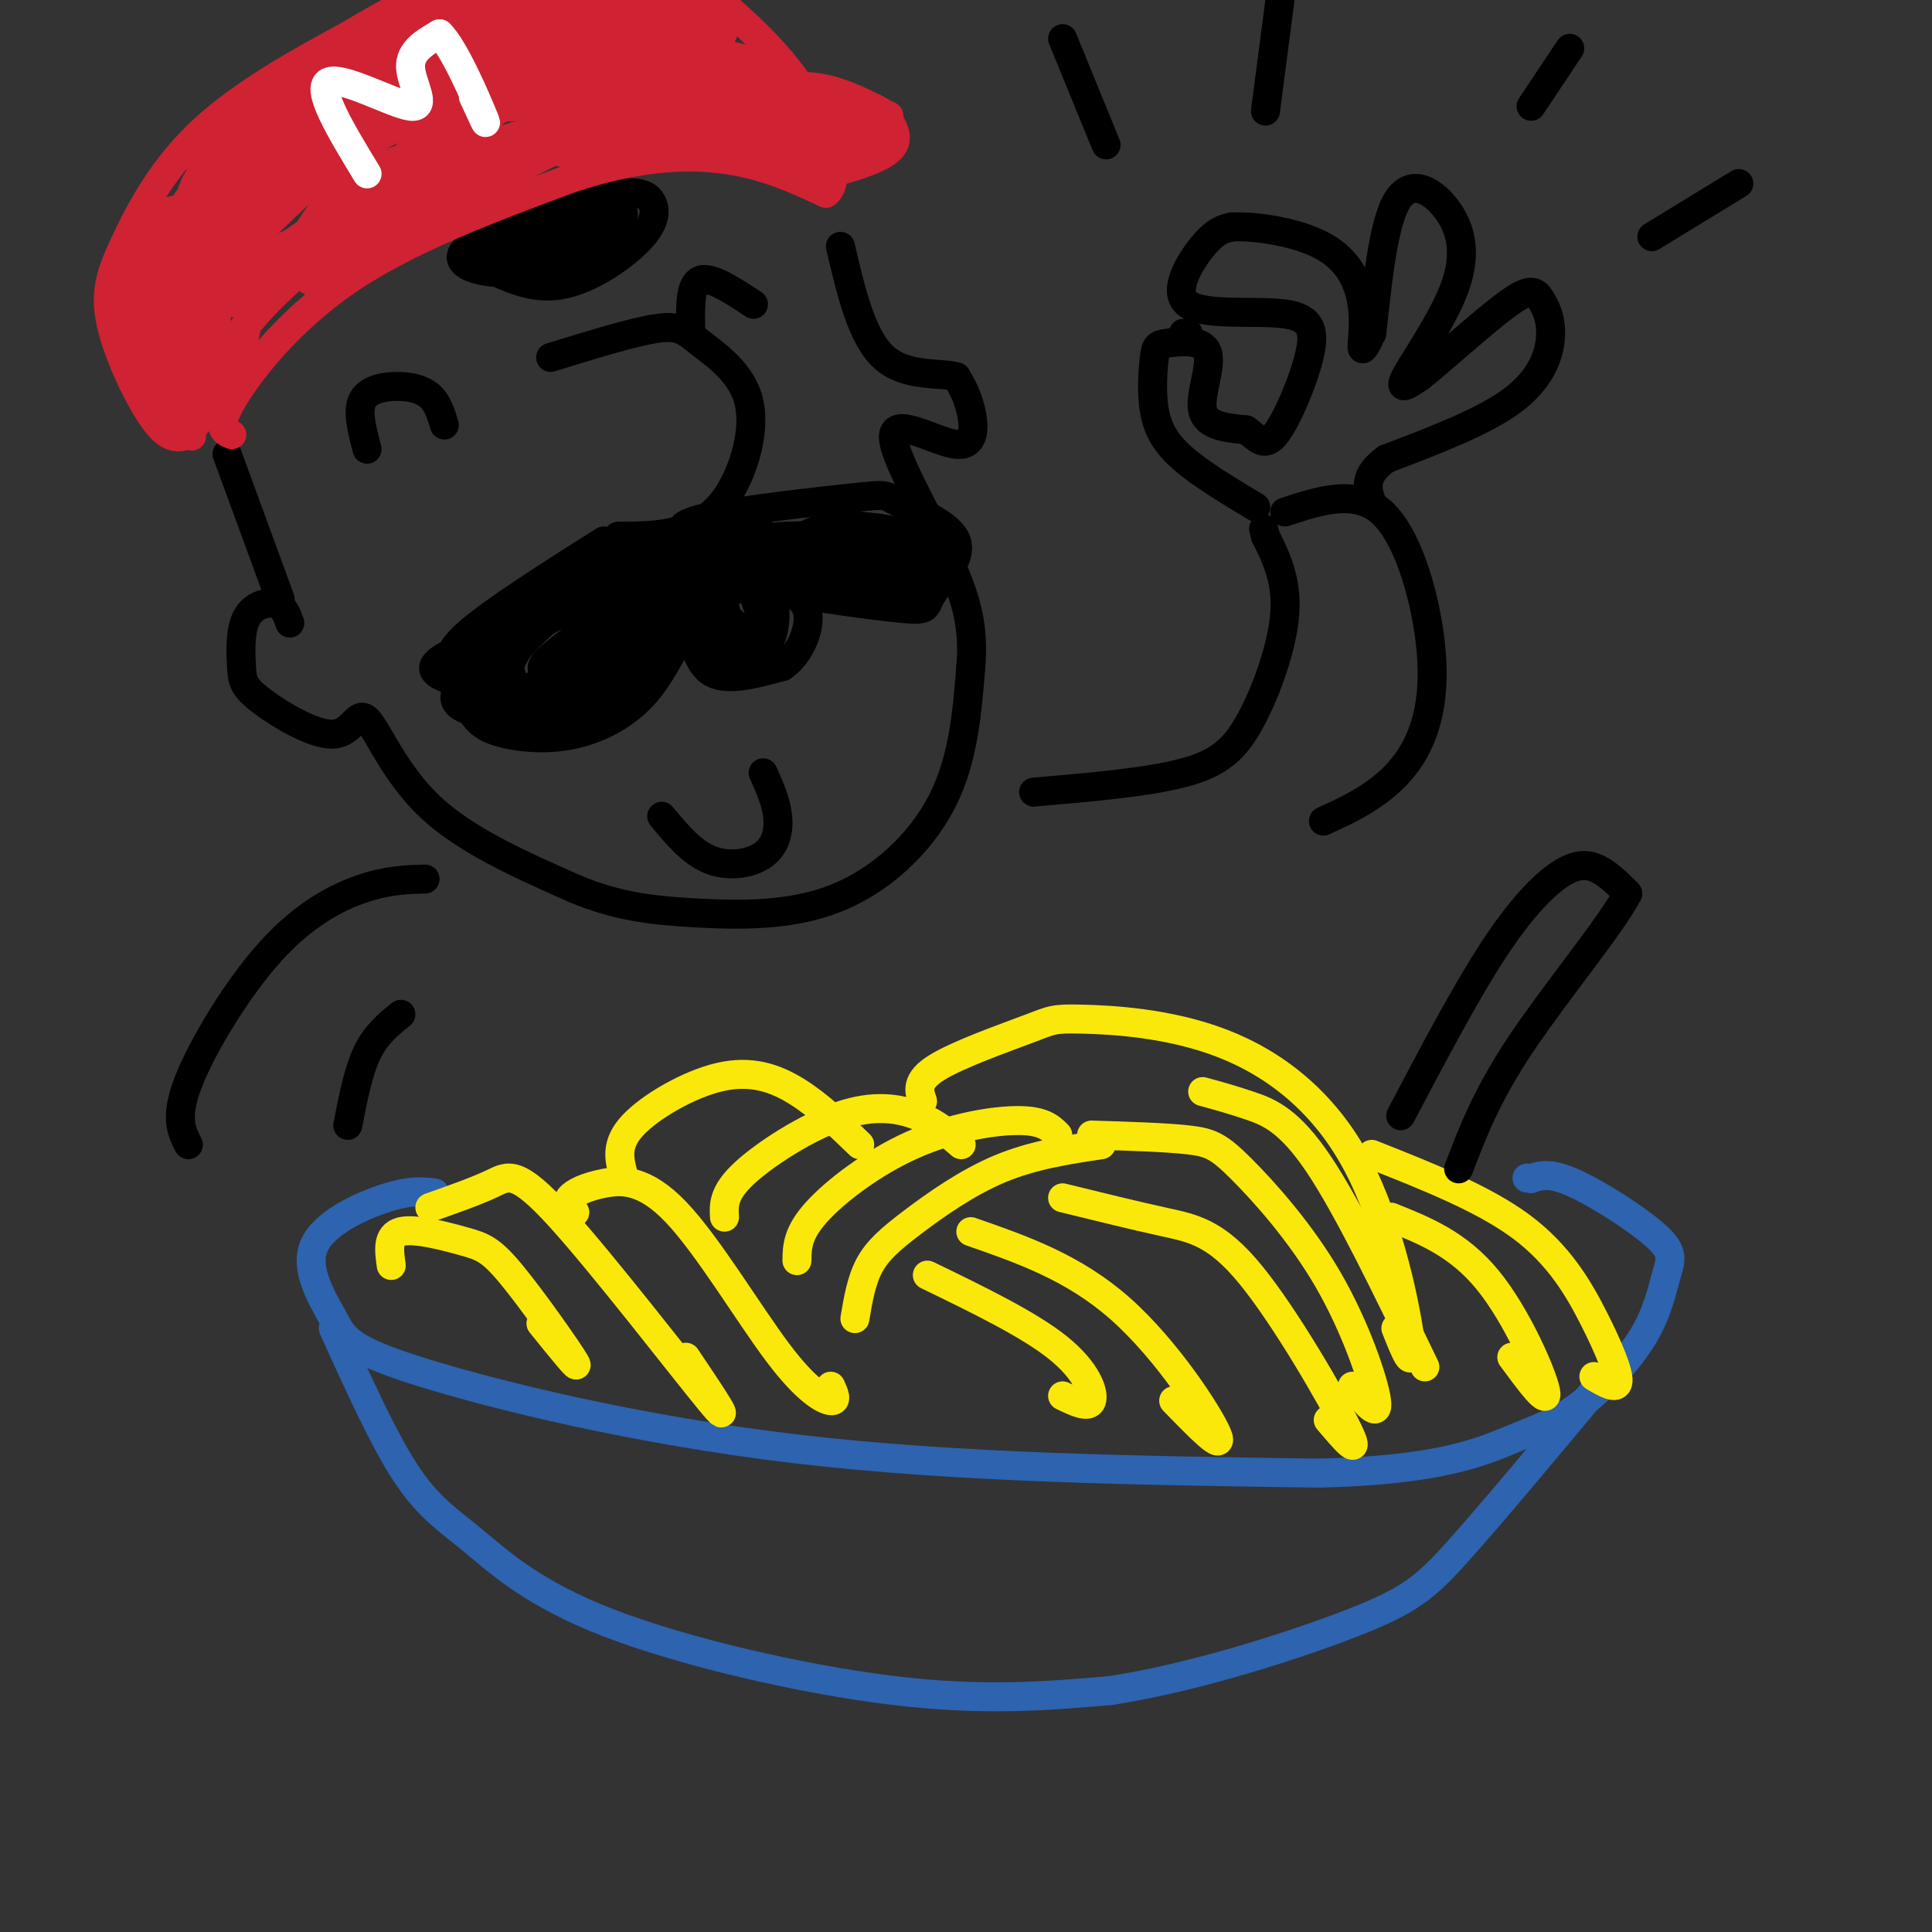 <svg viewBox='0 0 400 400' version='1.1' xmlns='http://www.w3.org/2000/svg' xmlns:xlink='http://www.w3.org/1999/xlink'><rect x="0" y="0" width="400" height="400" fill="#333333" stroke="none"/><g fill='none' stroke='rgb(45,99,175)' stroke-width='6' stroke-linecap='round' stroke-linejoin='round'><path d='M90,247c-2.432,-0.312 -4.864,-0.624 -10,1c-5.136,1.624 -12.976,5.184 -15,10c-2.024,4.816 1.767,10.889 4,15c2.233,4.111 2.909,6.261 18,11c15.091,4.739 44.597,12.068 78,16c33.403,3.932 70.701,4.466 108,5'/><path d='M273,305c25.110,-0.564 33.884,-4.475 40,-7c6.116,-2.525 9.572,-3.666 14,-7c4.428,-3.334 9.827,-8.863 13,-14c3.173,-5.137 4.118,-9.882 5,-13c0.882,-3.118 1.699,-4.609 -2,-8c-3.699,-3.391 -11.914,-8.683 -17,-11c-5.086,-2.317 -7.043,-1.658 -9,-1'/><path d='M317,244c-1.500,-0.167 -0.750,-0.083 0,0'/><path d='M69,275c5.204,11.498 10.408,22.995 15,30c4.592,7.005 8.571,9.517 14,14c5.429,4.483 12.308,10.938 28,17c15.692,6.062 40.198,11.732 59,14c18.802,2.268 31.901,1.134 45,0'/><path d='M230,350c17.298,-2.667 38.042,-9.333 50,-14c11.958,-4.667 15.131,-7.333 22,-15c6.869,-7.667 17.435,-20.333 28,-33'/><path d='M330,288c5.000,-5.667 3.500,-3.333 2,-1'/></g>
<g fill='none' stroke='rgb(250,232,11)' stroke-width='6' stroke-linecap='round' stroke-linejoin='round'><path d='M81,262c-0.439,-3.129 -0.877,-6.258 2,-7c2.877,-0.742 9.070,0.904 13,2c3.930,1.096 5.596,1.641 10,7c4.404,5.359 11.544,15.531 13,18c1.456,2.469 -2.772,-2.766 -7,-8'/><path d='M89,250c4.863,-1.720 9.726,-3.440 13,-5c3.274,-1.560 4.958,-2.958 14,7c9.042,9.958 25.440,31.274 31,38c5.560,6.726 0.280,-1.137 -5,-9'/><path d='M119,251c-0.907,-0.959 -1.815,-1.918 -1,-3c0.815,-1.082 3.351,-2.287 7,-3c3.649,-0.713 8.411,-0.933 15,6c6.589,6.933 15.005,21.021 21,29c5.995,7.979 9.570,9.851 11,10c1.430,0.149 0.715,-1.426 0,-3'/><path d='M129,243c-0.792,-3.071 -1.583,-6.143 2,-10c3.583,-3.857 11.542,-8.500 18,-10c6.458,-1.500 11.417,0.143 16,3c4.583,2.857 8.792,6.929 13,11'/><path d='M150,252c-0.149,-2.482 -0.298,-4.964 4,-9c4.298,-4.036 13.042,-9.625 20,-12c6.958,-2.375 12.131,-1.536 16,0c3.869,1.536 6.435,3.768 9,6'/><path d='M165,261c0.036,-2.810 0.071,-5.619 4,-10c3.929,-4.381 11.750,-10.333 20,-14c8.250,-3.667 16.929,-5.048 22,-5c5.071,0.048 6.536,1.524 8,3'/><path d='M177,273c0.661,-3.929 1.321,-7.857 3,-11c1.679,-3.143 4.375,-5.500 9,-9c4.625,-3.500 11.179,-8.143 18,-11c6.821,-2.857 13.911,-3.929 21,-5'/><path d='M192,264c10.489,5.089 20.978,10.178 27,15c6.022,4.822 7.578,9.378 7,11c-0.578,1.622 -3.289,0.311 -6,-1'/><path d='M201,255c10.667,3.711 21.333,7.422 31,16c9.667,8.578 18.333,22.022 20,26c1.667,3.978 -3.667,-1.511 -9,-7'/><path d='M220,248c7.458,1.833 14.917,3.667 21,5c6.083,1.333 10.792,2.167 18,11c7.208,8.833 16.917,25.667 20,32c3.083,6.333 -0.458,2.167 -4,-2'/><path d='M191,228c-0.731,-2.121 -1.463,-4.242 3,-7c4.463,-2.758 14.120,-6.153 19,-8c4.880,-1.847 4.982,-2.147 11,-2c6.018,0.147 17.953,0.740 29,5c11.047,4.260 21.205,12.185 28,25c6.795,12.815 10.227,30.518 11,37c0.773,6.482 -1.114,1.741 -3,-3'/><path d='M226,235c7.665,0.236 15.330,0.472 20,1c4.670,0.528 6.344,1.348 11,6c4.656,4.652 12.292,13.137 18,23c5.708,9.863 9.488,21.104 10,25c0.512,3.896 -2.244,0.448 -5,-3'/><path d='M249,226c3.156,0.867 6.311,1.733 10,3c3.689,1.267 7.911,2.933 14,12c6.089,9.067 14.044,25.533 22,42'/><path d='M288,252c6.956,2.778 13.911,5.556 20,13c6.089,7.444 11.311,19.556 12,23c0.689,3.444 -3.156,-1.778 -7,-7'/><path d='M284,239c11.583,4.583 23.167,9.167 31,15c7.833,5.833 11.917,12.917 15,19c3.083,6.083 5.167,11.167 5,13c-0.167,1.833 -2.583,0.417 -5,-1'/></g>
<g fill='none' stroke='rgb(0,0,0)' stroke-width='6' stroke-linecap='round' stroke-linejoin='round'><path d='M290,231c6.649,-12.619 13.298,-25.238 19,-34c5.702,-8.762 10.458,-13.667 14,-16c3.542,-2.333 5.869,-2.095 8,-1c2.131,1.095 4.065,3.048 6,5'/><path d='M337,185c-3.378,6.511 -14.822,20.289 -22,31c-7.178,10.711 -10.089,18.356 -13,26'/><path d='M128,111c4.019,-0.005 8.038,-0.009 12,-1c3.962,-0.991 7.868,-2.967 11,-8c3.132,-5.033 5.489,-13.122 4,-19c-1.489,-5.878 -6.824,-9.544 -10,-12c-3.176,-2.456 -4.193,-3.702 -9,-3c-4.807,0.702 -13.403,3.351 -22,6'/><path d='M125,112c-11.407,7.224 -22.814,14.449 -28,19c-5.186,4.551 -4.151,6.429 -3,9c1.151,2.571 2.416,5.834 4,8c1.584,2.166 3.486,3.235 7,4c3.514,0.765 8.641,1.227 14,0c5.359,-1.227 10.952,-4.143 15,-9c4.048,-4.857 6.551,-11.654 8,-12c1.449,-0.346 1.842,5.758 5,8c3.158,2.242 9.079,0.621 15,-1'/><path d='M162,138c3.915,-2.639 6.204,-8.737 5,-12c-1.204,-3.263 -5.901,-3.690 -2,-3c3.901,0.690 16.400,2.497 22,3c5.600,0.503 4.301,-0.298 6,-3c1.699,-2.702 6.397,-7.304 5,-11c-1.397,-3.696 -8.890,-6.486 -12,-8c-3.110,-1.514 -1.837,-1.754 -9,-1c-7.163,0.754 -22.761,2.501 -30,4c-7.239,1.499 -6.120,2.749 -5,4'/><path d='M142,111c-5.182,1.963 -15.638,4.869 -23,9c-7.362,4.131 -11.631,9.487 -13,14c-1.369,4.513 0.163,8.185 3,10c2.837,1.815 6.980,1.774 12,-3c5.020,-4.774 10.916,-14.283 10,-18c-0.916,-3.717 -8.644,-1.644 -16,4c-7.356,5.644 -14.342,14.858 -15,19c-0.658,4.142 5.010,3.213 8,3c2.990,-0.213 3.301,0.291 8,-3c4.699,-3.291 13.785,-10.377 18,-16c4.215,-5.623 3.558,-9.783 1,-11c-2.558,-1.217 -7.017,0.509 -13,4c-5.983,3.491 -13.492,8.745 -21,14'/><path d='M101,137c-5.388,3.999 -8.357,6.995 -6,9c2.357,2.005 10.041,3.019 17,1c6.959,-2.019 13.195,-7.072 18,-12c4.805,-4.928 8.181,-9.733 9,-13c0.819,-3.267 -0.918,-4.997 -6,-4c-5.082,0.997 -13.510,4.722 -19,9c-5.490,4.278 -8.042,9.108 -9,12c-0.958,2.892 -0.320,3.844 4,4c4.320,0.156 12.324,-0.484 21,-6c8.676,-5.516 18.023,-15.907 20,-20c1.977,-4.093 -3.418,-1.887 -6,-1c-2.582,0.887 -2.352,0.454 -5,4c-2.648,3.546 -8.174,11.070 -9,14c-0.826,2.930 3.050,1.266 7,-2c3.950,-3.266 7.975,-8.133 12,-13'/><path d='M149,119c1.910,-2.713 0.684,-2.994 2,-5c1.316,-2.006 5.174,-5.736 -3,-1c-8.174,4.736 -28.381,17.936 -34,23c-5.619,5.064 3.350,1.990 10,-2c6.650,-3.990 10.981,-8.897 8,-10c-2.981,-1.103 -13.272,1.596 -20,5c-6.728,3.404 -9.891,7.511 -10,10c-0.109,2.489 2.836,3.359 5,4c2.164,0.641 3.547,1.053 7,-1c3.453,-2.053 8.977,-6.571 12,-10c3.023,-3.429 3.545,-5.769 2,-7c-1.545,-1.231 -5.156,-1.352 -10,0c-4.844,1.352 -10.922,4.176 -17,7'/><path d='M101,132c-6.022,2.394 -12.577,4.879 -11,7c1.577,2.121 11.288,3.878 16,4c4.712,0.122 4.427,-1.391 6,-2c1.573,-0.609 5.004,-0.315 8,-3c2.996,-2.685 5.555,-8.348 4,-11c-1.555,-2.652 -7.225,-2.293 -12,1c-4.775,3.293 -8.654,9.519 -10,13c-1.346,3.481 -0.157,4.218 3,5c3.157,0.782 8.282,1.610 12,2c3.718,0.390 6.028,0.341 10,-5c3.972,-5.341 9.606,-15.975 10,-20c0.394,-4.025 -4.451,-1.440 -9,3c-4.549,4.440 -8.802,10.734 -11,14c-2.198,3.266 -2.342,3.505 -1,4c1.342,0.495 4.171,1.248 7,2'/><path d='M123,146c3.756,-1.591 9.645,-6.570 15,-14c5.355,-7.430 10.176,-17.311 11,-19c0.824,-1.689 -2.350,4.813 -1,10c1.350,5.187 7.224,9.057 9,8c1.776,-1.057 -0.547,-7.042 -2,-10c-1.453,-2.958 -2.035,-2.890 -3,-2c-0.965,0.890 -2.311,2.603 -2,6c0.311,3.397 2.279,8.477 4,11c1.721,2.523 3.194,2.487 4,0c0.806,-2.487 0.945,-7.425 0,-11c-0.945,-3.575 -2.972,-5.788 -5,-8'/><path d='M153,117c-1.597,-1.270 -3.088,-0.446 -5,1c-1.912,1.446 -4.243,3.514 -4,7c0.243,3.486 3.061,8.392 5,11c1.939,2.608 3.001,2.919 5,2c1.999,-0.919 4.937,-3.069 6,-7c1.063,-3.931 0.252,-9.644 -2,-13c-2.252,-3.356 -5.945,-4.353 -9,-3c-3.055,1.353 -5.472,5.058 -6,8c-0.528,2.942 0.835,5.122 3,8c2.165,2.878 5.133,6.456 8,5c2.867,-1.456 5.633,-7.945 6,-13c0.367,-5.055 -1.664,-8.674 -5,-10c-3.336,-1.326 -7.975,-0.357 -9,2c-1.025,2.357 1.564,6.102 4,7c2.436,0.898 4.718,-1.051 7,-3'/><path d='M157,119c1.240,-2.955 0.841,-8.842 0,-10c-0.841,-1.158 -2.123,2.412 0,5c2.123,2.588 7.651,4.194 12,5c4.349,0.806 7.521,0.813 10,0c2.479,-0.813 4.267,-2.445 0,-4c-4.267,-1.555 -14.587,-3.034 -19,-3c-4.413,0.034 -2.917,1.580 -2,3c0.917,1.420 1.257,2.714 4,4c2.743,1.286 7.890,2.566 13,2c5.110,-0.566 10.184,-2.976 12,-5c1.816,-2.024 0.373,-3.660 -2,-5c-2.373,-1.340 -5.678,-2.383 -10,-2c-4.322,0.383 -9.661,2.191 -15,4'/><path d='M160,113c2.598,2.583 16.591,7.042 24,8c7.409,0.958 8.232,-1.585 8,-4c-0.232,-2.415 -1.520,-4.703 -5,-6c-3.480,-1.297 -9.151,-1.604 -13,-1c-3.849,0.604 -5.876,2.117 -6,4c-0.124,1.883 1.654,4.135 5,6c3.346,1.865 8.261,3.343 12,3c3.739,-0.343 6.302,-2.509 7,-5c0.698,-2.491 -0.468,-5.308 -4,-7c-3.532,-1.692 -9.431,-2.258 -14,-2c-4.569,0.258 -7.807,1.339 -7,3c0.807,1.661 5.659,3.903 10,4c4.341,0.097 8.170,-1.952 12,-4'/><path d='M189,112c-3.821,-0.929 -19.375,-1.250 -26,-1c-6.625,0.250 -4.321,1.071 -3,2c1.321,0.929 1.661,1.964 2,3'/><path d='M137,169c3.089,3.732 6.179,7.464 10,9c3.821,1.536 8.375,0.875 11,-1c2.625,-1.875 3.321,-4.964 3,-8c-0.321,-3.036 -1.661,-6.018 -3,-9'/><path d='M76,93c-1.024,-3.863 -2.048,-7.726 -1,-10c1.048,-2.274 4.167,-2.958 7,-3c2.833,-0.042 5.381,0.560 7,2c1.619,1.440 2.310,3.720 3,6'/><path d='M143,68c-0.083,-4.583 -0.167,-9.167 2,-10c2.167,-0.833 6.583,2.083 11,5'/><path d='M60,129c-0.622,-1.765 -1.243,-3.529 -3,-4c-1.757,-0.471 -4.648,0.352 -6,3c-1.352,2.648 -1.163,7.121 -1,10c0.163,2.879 0.301,4.164 4,7c3.699,2.836 10.961,7.224 15,7c4.039,-0.224 4.857,-5.060 7,-3c2.143,2.060 5.612,11.017 13,18c7.388,6.983 18.694,11.991 30,17'/><path d='M119,184c8.877,3.715 16.070,4.501 25,5c8.930,0.499 19.596,0.711 29,-3c9.404,-3.711 17.544,-11.346 22,-20c4.456,-8.654 5.228,-18.327 6,-28'/><path d='M201,138c0.659,-7.968 -0.694,-13.886 -5,-23c-4.306,-9.114 -11.567,-21.422 -11,-25c0.567,-3.578 8.960,1.575 13,2c4.040,0.425 3.726,-3.879 3,-7c-0.726,-3.121 -1.863,-5.061 -3,-7'/><path d='M198,78c-3.400,-0.956 -10.400,0.156 -15,-4c-4.600,-4.156 -6.800,-13.578 -9,-23'/><path d='M58,124c0.000,0.000 -11.000,-30.000 -11,-30'/><path d='M100,55c5.074,2.496 10.148,4.991 16,4c5.852,-0.991 12.481,-5.469 16,-9c3.519,-3.531 3.929,-6.116 3,-8c-0.929,-1.884 -3.198,-3.068 -12,-1c-8.802,2.068 -24.139,7.387 -27,11c-2.861,3.613 6.753,5.521 15,4c8.247,-1.521 15.128,-6.469 17,-9c1.872,-2.531 -1.265,-2.643 -8,-1c-6.735,1.643 -17.067,5.041 -19,7c-1.933,1.959 4.534,2.480 11,3'/><path d='M112,56c6.774,-2.643 18.208,-10.750 17,-12c-1.208,-1.250 -15.060,4.357 -18,7c-2.940,2.643 5.030,2.321 13,2'/></g>
<g fill='none' stroke='rgb(207,34,51)' stroke-width='6' stroke-linecap='round' stroke-linejoin='round'><path d='M48,90c-1.644,-0.644 -3.289,-1.289 0,-7c3.289,-5.711 11.511,-16.489 24,-25c12.489,-8.511 29.244,-14.756 46,-21'/><path d='M118,37c13.333,-4.467 23.667,-5.133 32,-4c8.333,1.133 14.667,4.067 21,7'/><path d='M171,40c3.236,-2.421 0.826,-11.972 -4,-20c-4.826,-8.028 -12.067,-14.532 -16,-18c-3.933,-3.468 -4.559,-3.899 -11,-5c-6.441,-1.101 -18.696,-2.873 -28,-3c-9.304,-0.127 -15.658,1.392 -22,4c-6.342,2.608 -12.671,6.304 -19,10'/><path d='M71,8c-8.618,4.648 -20.663,11.268 -29,19c-8.337,7.732 -12.967,16.578 -16,23c-3.033,6.422 -4.471,10.421 -3,17c1.471,6.579 5.849,15.737 9,20c3.151,4.263 5.076,3.632 7,3'/><path d='M39,90c1.167,0.500 0.583,0.250 0,0'/><path d='M43,82c2.304,-5.432 4.608,-10.863 10,-17c5.392,-6.137 13.873,-12.979 21,-19c7.127,-6.021 12.900,-11.222 27,-16c14.100,-4.778 36.527,-9.132 50,-11c13.473,-1.868 17.992,-1.248 22,0c4.008,1.248 7.504,3.124 11,5'/><path d='M184,24c-12.435,1.947 -49.024,4.316 -62,6c-12.976,1.684 -2.340,2.684 10,1c12.340,-1.684 26.383,-6.053 21,-6c-5.383,0.053 -30.191,4.526 -55,9'/><path d='M98,34c-18.940,8.619 -38.792,25.667 -33,24c5.792,-1.667 37.226,-22.048 59,-31c21.774,-8.952 33.887,-6.476 46,-4'/><path d='M170,23c9.509,-0.968 10.282,-1.389 12,0c1.718,1.389 4.380,4.588 3,7c-1.380,2.412 -6.802,4.036 -10,5c-3.198,0.964 -4.172,1.267 -3,0c1.172,-1.267 4.489,-4.102 7,-6c2.511,-1.898 4.214,-2.857 -3,-2c-7.214,0.857 -23.347,3.531 -25,5c-1.653,1.469 11.173,1.735 24,2'/><path d='M175,34c-0.748,-1.528 -14.617,-6.347 -20,-7c-5.383,-0.653 -2.279,2.861 2,4c4.279,1.139 9.735,-0.096 12,-1c2.265,-0.904 1.340,-1.476 0,-4c-1.340,-2.524 -3.095,-7.000 -20,-8c-16.905,-1.000 -48.960,1.475 -56,3c-7.040,1.525 10.934,2.099 23,0c12.066,-2.099 18.224,-6.872 20,-9c1.776,-2.128 -0.830,-1.611 -6,-2c-5.170,-0.389 -12.906,-1.682 -23,0c-10.094,1.682 -22.547,6.341 -35,11'/><path d='M72,21c-7.234,3.930 -7.820,8.254 -9,11c-1.180,2.746 -2.954,3.913 1,4c3.954,0.087 13.635,-0.905 22,-4c8.365,-3.095 15.415,-8.293 22,-14c6.585,-5.707 12.704,-11.924 16,-16c3.296,-4.076 3.769,-6.012 -10,-1c-13.769,5.012 -41.779,16.973 -55,23c-13.221,6.027 -11.654,6.120 -13,10c-1.346,3.880 -5.606,11.546 -7,15c-1.394,3.454 0.077,2.694 2,3c1.923,0.306 4.298,1.677 7,-1c2.702,-2.677 5.730,-9.402 7,-13c1.270,-3.598 0.782,-4.069 0,-6c-0.782,-1.931 -1.859,-5.322 -7,-1c-5.141,4.322 -14.346,16.356 -18,26c-3.654,9.644 -1.758,16.898 0,21c1.758,4.102 3.379,5.051 5,6'/><path d='M35,84c1.168,-3.633 1.590,-15.715 1,-24c-0.590,-8.285 -2.190,-12.772 -4,-14c-1.810,-1.228 -3.830,0.804 -5,4c-1.170,3.196 -1.491,7.558 -2,11c-0.509,3.442 -1.206,5.966 1,10c2.206,4.034 7.314,9.579 10,14c2.686,4.421 2.949,7.718 3,-2c0.051,-9.718 -0.112,-32.449 -2,-38c-1.888,-5.551 -5.502,6.080 -7,15c-1.498,8.920 -0.882,15.130 1,19c1.882,3.870 5.029,5.402 7,7c1.971,1.598 2.765,3.263 4,-1c1.235,-4.263 2.909,-14.456 3,-25c0.091,-10.544 -1.403,-21.441 -3,-23c-1.597,-1.559 -3.299,6.221 -5,14'/><path d='M37,51c-1.568,7.785 -2.989,20.247 -2,27c0.989,6.753 4.387,7.797 7,7c2.613,-0.797 4.443,-3.435 6,-7c1.557,-3.565 2.843,-8.059 4,-16c1.157,-7.941 2.185,-19.331 2,-25c-0.185,-5.669 -1.582,-5.619 -5,-3c-3.418,2.619 -8.857,7.805 -12,16c-3.143,8.195 -3.992,19.397 -3,24c0.992,4.603 3.823,2.606 4,5c0.177,2.394 -2.300,9.179 6,-2c8.300,-11.179 27.376,-40.323 33,-50c5.624,-9.677 -2.206,0.111 -12,10c-9.794,9.889 -21.553,19.877 -24,24c-2.447,4.123 4.418,2.379 9,1c4.582,-1.379 6.881,-2.394 14,-8c7.119,-5.606 19.060,-15.803 31,-26'/><path d='M95,28c5.694,-5.117 4.429,-4.909 2,-5c-2.429,-0.091 -6.021,-0.481 -16,4c-9.979,4.481 -26.346,13.832 -35,19c-8.654,5.168 -9.596,6.154 -9,9c0.596,2.846 2.728,7.552 16,0c13.272,-7.552 37.683,-27.361 44,-35c6.317,-7.639 -5.462,-3.108 -20,4c-14.538,7.108 -31.836,16.791 -39,22c-7.164,5.209 -4.193,5.943 -1,7c3.193,1.057 6.610,2.438 13,1c6.390,-1.438 15.754,-5.695 26,-12c10.246,-6.305 21.374,-14.659 28,-20c6.626,-5.341 8.750,-7.669 5,-8c-3.750,-0.331 -13.375,1.334 -23,3'/><path d='M86,17c-18.718,6.462 -54.015,21.116 -42,17c12.015,-4.116 71.340,-27.002 78,-30c6.660,-2.998 -39.347,13.892 -58,20c-18.653,6.108 -9.954,1.432 3,-5c12.954,-6.432 30.163,-14.621 43,-19c12.837,-4.379 21.302,-4.948 24,-3c2.698,1.948 -0.372,6.414 -3,9c-2.628,2.586 -4.814,3.293 -7,4'/><path d='M124,10c-14.647,3.705 -47.766,10.966 -47,9c0.766,-1.966 35.416,-13.159 53,-17c17.584,-3.841 18.102,-0.329 19,2c0.898,2.329 2.177,3.475 -4,6c-6.177,2.525 -19.810,6.429 -17,8c2.810,1.571 22.064,0.807 26,-1c3.936,-1.807 -7.447,-4.659 -16,-6c-8.553,-1.341 -14.277,-1.170 -20,-1'/><path d='M118,10c-2.421,0.904 1.527,3.665 14,6c12.473,2.335 33.470,4.243 29,2c-4.470,-2.243 -34.408,-8.638 -38,-10c-3.592,-1.362 19.160,2.310 29,4c9.840,1.690 6.766,1.398 -3,-1c-9.766,-2.398 -26.226,-6.900 -30,-6c-3.774,0.900 5.138,7.204 12,9c6.862,1.796 11.675,-0.915 14,-3c2.325,-2.085 2.163,-3.542 2,-5'/><path d='M147,6c-6.003,-0.386 -22.009,1.150 -32,4c-9.991,2.850 -13.966,7.016 -15,9c-1.034,1.984 0.873,1.787 5,1c4.127,-0.787 10.473,-2.163 17,-6c6.527,-3.837 13.235,-10.136 17,-14c3.765,-3.864 4.588,-5.293 -2,-2c-6.588,3.293 -20.586,11.308 -30,15c-9.414,3.692 -14.245,3.062 -18,4c-3.755,0.938 -6.434,3.445 -3,0c3.434,-3.445 12.981,-12.841 14,-16c1.019,-3.159 -6.491,-0.079 -14,3'/><path d='M86,4c-10.264,4.932 -28.923,15.764 -37,22c-8.077,6.236 -5.570,7.878 10,-1c15.570,-8.878 44.204,-28.277 45,-29c0.796,-0.723 -26.247,17.228 -39,26c-12.753,8.772 -11.215,8.363 -11,10c0.215,1.637 -0.892,5.318 -2,9'/></g>
<g fill='none' stroke='rgb(255,255,255)' stroke-width='6' stroke-linecap='round' stroke-linejoin='round'><path d='M76,36c-5.339,-8.792 -10.679,-17.583 -8,-19c2.679,-1.417 13.375,4.542 17,5c3.625,0.458 0.179,-4.583 0,-8c-0.179,-3.417 2.911,-5.208 6,-7'/><path d='M91,7c3.022,2.867 7.578,13.533 9,17c1.422,3.467 -0.289,-0.267 -2,-4'/></g>
<g fill='none' stroke='rgb(0,0,0)' stroke-width='6' stroke-linecap='round' stroke-linejoin='round'><path d='M214,164c11.750,-1.006 23.500,-2.012 31,-4c7.500,-1.988 10.750,-4.958 14,-11c3.250,-6.042 6.500,-15.155 7,-22c0.500,-6.845 -1.750,-11.423 -4,-16'/><path d='M262,111c-0.667,-2.667 -0.333,-1.333 0,0'/><path d='M266,106c7.314,-2.386 14.628,-4.772 20,0c5.372,4.772 8.801,16.702 10,26c1.199,9.298 0.169,15.965 -2,21c-2.169,5.035 -5.477,8.439 -9,11c-3.523,2.561 -7.262,4.281 -11,6'/><path d='M260,105c-5.666,-3.405 -11.331,-6.811 -15,-10c-3.669,-3.189 -5.341,-6.162 -6,-10c-0.659,-3.838 -0.307,-8.542 0,-11c0.307,-2.458 0.567,-2.669 3,-3c2.433,-0.331 7.040,-0.781 8,2c0.960,2.781 -1.726,8.795 -1,12c0.726,3.205 4.863,3.603 9,4'/><path d='M258,89c2.334,1.666 3.670,3.831 6,1c2.330,-2.831 5.655,-10.656 7,-16c1.345,-5.344 0.711,-8.206 -5,-9c-5.711,-0.794 -16.499,0.478 -20,-2c-3.501,-2.478 0.285,-8.708 3,-12c2.715,-3.292 4.357,-3.646 6,-4'/><path d='M255,47c4.740,-0.287 13.590,0.995 19,4c5.410,3.005 7.380,7.732 8,12c0.620,4.268 -0.108,8.077 0,9c0.108,0.923 1.054,-1.038 2,-3'/><path d='M284,69c0.836,-6.518 1.926,-21.313 5,-27c3.074,-5.687 8.133,-2.267 11,2c2.867,4.267 3.541,9.379 1,16c-2.541,6.621 -8.297,14.749 -10,18c-1.703,3.251 0.649,1.626 3,0'/><path d='M294,78c4.161,-3.252 13.062,-11.382 18,-15c4.938,-3.618 5.911,-2.722 7,-1c1.089,1.722 2.293,4.271 2,8c-0.293,3.729 -2.084,8.637 -8,13c-5.916,4.363 -15.958,8.182 -26,12'/><path d='M287,95c-4.833,3.500 -3.917,6.250 -3,9'/><path d='M246,69c0.000,0.000 -1.000,0.000 -1,0'/><path d='M229,30c0.000,0.000 -9.000,-22.000 -9,-22'/><path d='M262,23c0.000,0.000 3.000,-23.000 3,-23'/><path d='M317,22c0.000,0.000 8.000,-12.000 8,-12'/><path d='M342,49c0.000,0.000 18.000,-11.000 18,-11'/><path d='M88,182c-3.851,0.101 -7.702,0.202 -13,2c-5.298,1.798 -12.042,5.292 -19,13c-6.958,7.708 -14.131,19.631 -17,27c-2.869,7.369 -1.435,10.185 0,13'/><path d='M72,233c1.083,-5.583 2.167,-11.167 4,-15c1.833,-3.833 4.417,-5.917 7,-8'/></g>
</svg>